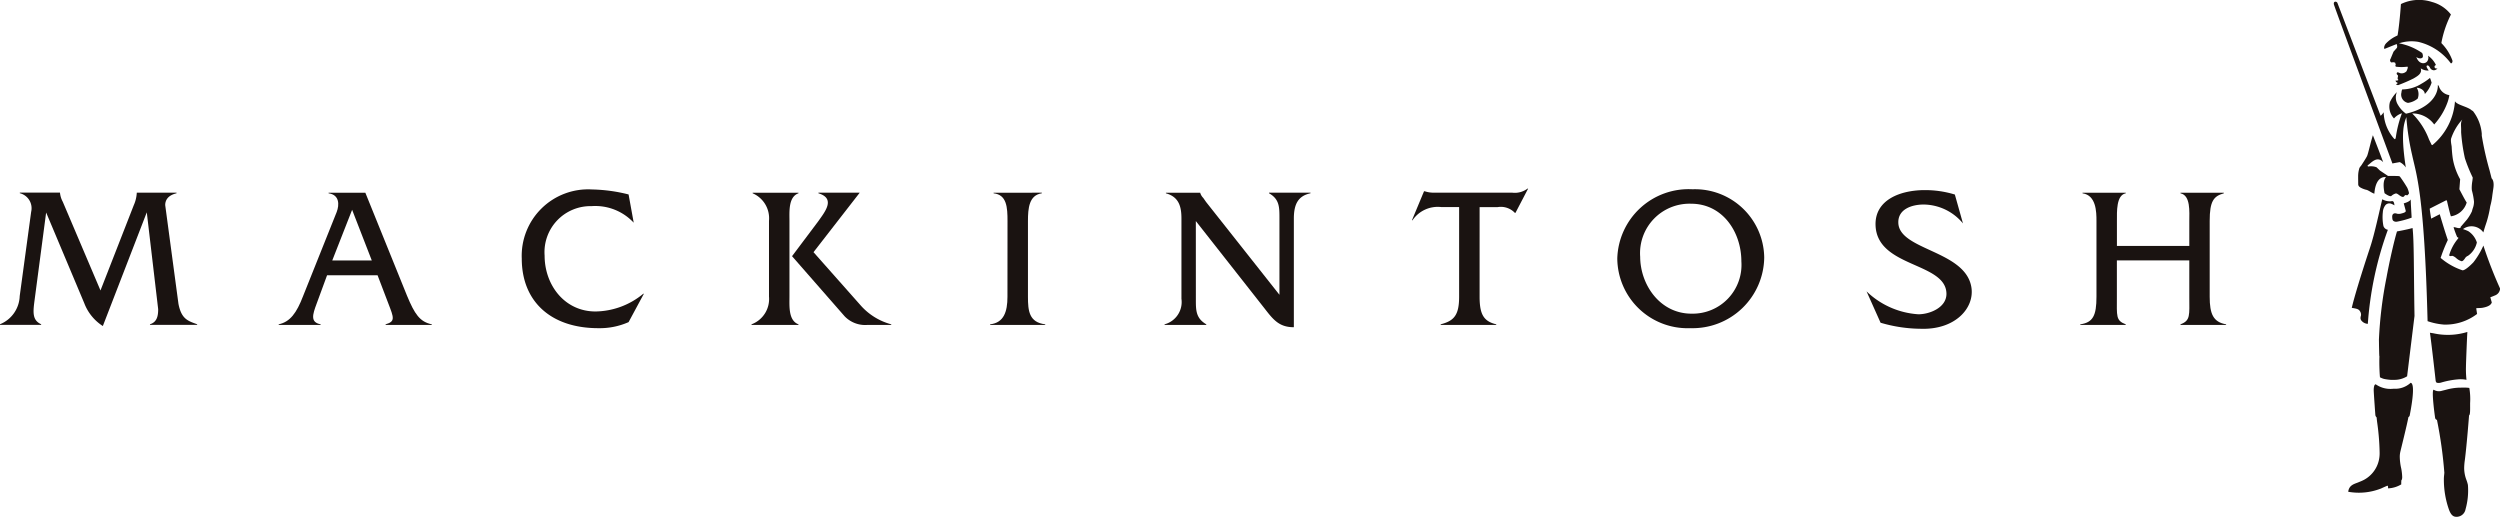 <svg xmlns="http://www.w3.org/2000/svg" width="237" height="49" viewBox="0 0 237 49">
  <g id="グループ_165" data-name="グループ 165" transform="translate(10094 13038)">
    <path id="パス_1432" data-name="パス 1432" d="M572.462,251.274s.047.189.047.2l-.019.151-.331.374-.283.683a.233.233,0,0,0,.062.332.545.545,0,0,0,.176-.016.832.832,0,0,1,.2.043l.053.172c.014.043-.053.1-.03.127a.277.277,0,0,0,.044.082,4.125,4.125,0,0,0,1.069,0c.167-.022-.064.437-.064.437a.636.636,0,0,1-.543.19c-.143-.037-.256-.112-.334-.085a.146.146,0,0,0,.006.224c.084.021.078.172.04.272a.215.215,0,0,0,.072.221.3.3,0,0,1-.271.046.209.209,0,0,0,.156.2c.058.025.035.148-.129.134a.251.251,0,0,0,.22.107,15.132,15.132,0,0,0,1.45-.627c.373-.216.642-.386.71-.68a.559.559,0,0,0-.028-.286,1.14,1.14,0,0,0,.762.206s-.37-.459-.114-.478c.106-.008.2.148.244.235a.426.426,0,0,0,.34.224.438.438,0,0,0,.359-.183c-.309.1-.372-.264-.141-.308a2.257,2.257,0,0,0-.756-.893.589.589,0,0,1-.075.536c-.2.27-.78.313-1.035-.415.211.184.587.187.624-.026a.639.639,0,0,0-.072-.35,5.649,5.649,0,0,0-2.193-.915,3.756,3.756,0,0,1,1.819-.141,5.38,5.38,0,0,1,3.087,2.025c.044.052.2-.051.157-.26a4.532,4.532,0,0,0-1.012-1.612.071.071,0,0,1-.028-.056v-.007l0-.022a9.985,9.985,0,0,1,.9-2.657,3.358,3.358,0,0,0-1.793-1.19,3.951,3.951,0,0,0-2.878.163l-.069.037c0,.01-.008.082-.008.082-.071,1.079-.2,2.256-.306,2.859,0,.024-.025.04-.052.055a3.3,3.3,0,0,0-1.062.748c-.215.253-.179.532-.116.5C571.445,251.687,571.666,251.587,572.462,251.274Zm-3.454,25.381a.565.565,0,0,1,.072.272.453.453,0,0,1-.037.187l-.016.126a.42.42,0,0,0,.084.247.833.833,0,0,0,.612.313v0a32.638,32.638,0,0,1,1.9-8.916.536.536,0,0,1-.42-.358,4.3,4.3,0,0,1-.055-1.321,1.163,1.163,0,0,1,.262-.678.521.521,0,0,1,.431-.143,1.491,1.491,0,0,1,.407.184c-.049-.459-.179-.415-.332-.386a1.434,1.434,0,0,1-.823-.192c-.258,1.042-.716,3.247-1.149,4.552-.875,2.633-1.546,4.862-1.742,5.742C568.712,276.37,568.872,276.4,569.008,276.654Zm4.772,6.735a2.139,2.139,0,0,1-1.606.559,2.429,2.429,0,0,1-1.706-.419c-.051.016-.125.042-.159.241a1.559,1.559,0,0,0-.028.311c0,.256.155,2.354.155,2.354a.37.37,0,0,0,.122.235s.025.305.057.517a22.772,22.772,0,0,1,.226,2.807,2.975,2.975,0,0,1-.061.687,2.8,2.8,0,0,1-1.677,2.028l-.375.154c-.407.148-.789.286-.864.855a5.7,5.7,0,0,0,3.069-.294l-.009.009.227-.106.39-.172a.064.064,0,0,1,.064,0,.072.072,0,0,1,.031.058s.006.16.011.183a2.632,2.632,0,0,0,1.246-.379,3.114,3.114,0,0,1,.01-.391s.073-.031.079-.289a5.314,5.314,0,0,0-.088-.806,5.273,5.273,0,0,1-.142-1.115,2.07,2.07,0,0,1,.043-.445c.076-.343.628-2.525.777-3.33a.252.252,0,0,0,.127-.184C573.725,286.284,574.317,283.462,573.78,283.389Zm-1.292-14.35c-.281.921-.726,2.893-.986,4.326a38.618,38.618,0,0,0-.727,5.929l.01.684.016.675c.006.1.008.153.008.18a.038.038,0,0,1,0,.017.008.008,0,0,1,.007-.005s.007.068.007.076v.016c-.005.034-.01.224-.01.481,0,.508.032,1.2.062,1.449a1.957,1.957,0,0,0,.378.152,4.8,4.8,0,0,0,.646.09h.3a2.271,2.271,0,0,0,1.249-.338c0-.03.7-5.715.7-5.717-.075-4.425-.038-7.061-.184-8.338C573.378,268.884,572.487,269.039,572.487,269.039Zm2.64-13.028a2.733,2.733,0,0,0,.642-1.076s-.082-.255-.082-.26a1.758,1.758,0,0,0-.072-.189,5.523,5.523,0,0,1-.819.556,3.465,3.465,0,0,1-1.814.534.782.782,0,0,0-.072.283.8.8,0,0,0,.62.994,1.854,1.854,0,0,0,.918-.406,1.161,1.161,0,0,0-.087-1.025C574.649,255.413,575.107,255.629,575.127,256.012Zm4.034,22.556a6.3,6.3,0,0,1-3.237.124l-.315-.048c.131.855.531,4.413.547,4.582a.414.414,0,0,0,.09.154.783.783,0,0,0,.407-.008,8,8,0,0,1,1.6-.307,2.79,2.79,0,0,1,.822.042,9.351,9.351,0,0,1-.049-1.265C579.03,281.425,579.14,278.743,579.161,278.568Zm.189,5.341s-.006-.022-.011-.035a4.027,4.027,0,0,0-.417-.031l-.552.007a5.357,5.357,0,0,0-1.242.2l-.369.092a.945.945,0,0,1-.792-.094c-.241-.01.114,2.544.134,2.659a.234.234,0,0,0,.175.2,41.069,41.069,0,0,1,.7,5.012l-.018.195a3.466,3.466,0,0,0-.027.488,8.54,8.54,0,0,0,.494,2.842c.22.571.464.671.783.646a.864.864,0,0,0,.776-.711,6.551,6.551,0,0,0,.226-2.312,3.642,3.642,0,0,0-.138-.462,3.2,3.2,0,0,1-.217-1.149,5.98,5.98,0,0,1,.064-.742c.192-1.489.4-4.238.4-4.238.123-.045.1-.608.1-1.163A6.289,6.289,0,0,0,579.35,283.909Zm-6.412-16.579a.861.861,0,0,1-.463.027.386.386,0,0,0-.269-.02c-.15.064-.186.194-.17.386.016.217.043.25.107.316a.444.444,0,0,0,.369.071,8.741,8.741,0,0,0,1.363-.376c0-.017-.07-1.238-.07-1.238l-.019-.506c-.044.231-.659.388-.659.388s.154.564.188.7C573.356,267.228,573.058,267.3,572.938,267.33Zm7.74,3.048a7.4,7.4,0,0,1-.945,1.586s-.711.763-1.031.763a6.155,6.155,0,0,1-2.079-1.178,15.205,15.205,0,0,1,.682-1.7c-.268-.751-.765-2.441-.765-2.441l-.813.418c0,.01-.16-.94-.132-.951l1.532-.778a.07.07,0,0,1,.1.052l.035.157c.124.544.309,1.275.339,1.3a1.833,1.833,0,0,0,1.476-1.253l.019-.058c-.075-.059-.693-1.254-.693-1.254h0s.07-.954.073-.942a6.181,6.181,0,0,1-.692-1.914,11.33,11.33,0,0,1-.113-1.181l-.027-.176a2.724,2.724,0,0,1-.047-.429l.01-.133a5.02,5.02,0,0,1,1.07-1.836c-.2.348-.09.571-.111,1.188v.008a16.713,16.713,0,0,0,.359,2.477,14.451,14.451,0,0,0,.715,1.773.149.149,0,0,1,.025.1l-.033.277a4.211,4.211,0,0,0-.061.639,2.073,2.073,0,0,0,.02.282l.022.077a6.2,6.2,0,0,1,.173.945l0,.086a1.752,1.752,0,0,1-.108.547c-.03.085-.059.187-.085.3a4.261,4.261,0,0,1-.47.78l-.608.71v.031a.366.366,0,0,0,.009.037c-.2.126-.532-.093-.674-.042a9.318,9.318,0,0,0,.352.952.072.072,0,0,1,.089.023l.012.041-.018.049a4.246,4.246,0,0,0-.854,1.6.184.184,0,0,0,.22.053.212.212,0,0,1,.16.015,1.126,1.126,0,0,1,.291.192,1.33,1.33,0,0,0,.5.291c.116.014.216-.112.313-.242a.583.583,0,0,1,.3-.268,2.089,2.089,0,0,0,.84-1.248.011.011,0,0,0,.009,0,.271.271,0,0,1-.022-.066,1.989,1.989,0,0,0-.792-1.019,4.093,4.093,0,0,0-.508-.2,1.37,1.37,0,0,1,1.932.316c.1-.369.21-.69.242-.789,0,0,.038-.116.083-.25a10.308,10.308,0,0,0,.328-1.447,6.45,6.45,0,0,0,.2-1.052l.09-.617a2.351,2.351,0,0,0,.031-.36c0-.449-.169-.585-.169-.585l-.029-.047c-.009-.051-.09-.355-.189-.746a29.033,29.033,0,0,1-.737-3.276l0-.183a4.05,4.05,0,0,0-.828-2.142.208.208,0,0,0-.1-.056c-.366-.372-1.425-.522-1.613-.887a5.928,5.928,0,0,1-2.116,4.138.067.067,0,0,1-.1-.011l-.244-.5a6.842,6.842,0,0,0-1.6-2.47,2.542,2.542,0,0,1,2.091,1.047,6.285,6.285,0,0,0,1.26-2.091,3.613,3.613,0,0,0,.175-.692,1.216,1.216,0,0,1-1-.873s-.072-.075-.09-.092c.037,1.042-.884,2.239-3.018,2.725a2.667,2.667,0,0,1-.752-.824,1.319,1.319,0,0,1-.113-1.221,3.176,3.176,0,0,0-.615.857.588.588,0,0,1-.035.056,1.64,1.64,0,0,0,.378,1.583,1.629,1.629,0,0,1,.751-.49,10.642,10.642,0,0,0-.573,2.241.752.752,0,0,1-.052.186.068.068,0,0,1-.04.026.053.053,0,0,1-.041-.015.3.3,0,0,1-.034-.026,3.937,3.937,0,0,1-.992-2.51c-.067.117-.28.358-.291.328l-4.088-10.679c-.077-.195-.427-.195-.331.155s5.506,14.957,5.54,15.052c.175-.036.691-.129.7-.129a1.556,1.556,0,0,1,.57.507c-.555-3.587-.09-4.321.051-4.78a23.135,23.135,0,0,0,.548,3.6c.377,1.795,1.153,3.519,1.465,15.751a6.276,6.276,0,0,0,1.557.325,4.953,4.953,0,0,0,3.135-1.008l-.082-.537c.123-.035.369-.008.619-.053.57-.107.792-.292.857-.5,0,0-.08-.279-.14-.492.133-.042.337-.132.452-.178a.735.735,0,0,0,.476-.646A40.124,40.124,0,0,1,580.678,270.378Zm-10.942-7.624c.29-.189.857-.939,1.443-.272-.291-.821-.947-2.48-.977-2.562-.232.731-.426,1.663-.546,1.96-.081.184-.5.819-.5.819-.138.226-.222.221-.272.475l-.008.03a2.538,2.538,0,0,0-.072.607s0,.206,0,.216.006.507.006.518l0,.024c0,.2.191.307.337.373a2.049,2.049,0,0,0,.484.163c.264.106.48.291.71.355.134-1.8,1.108-1.564,1.108-1.564-.326.319-.237,1.061-.141,1.519.081.06.49.352.639.267a1,1,0,0,1,.422-.241c.091-.013.194.059.309.145.139.1.3.21.419.175a.3.3,0,0,0,.1-.1l.058-.056a.16.16,0,0,1,.135,0,.108.108,0,0,0,.111-.013,1.094,1.094,0,0,0,.081-.094c.033-.052.043-.068.047-.076a2.258,2.258,0,0,0-.168-.522,12.413,12.413,0,0,0-.708-1.074c-.013,0-.095-.033-.088-.029-.075-.019-.947-.024-1.03-.019l-.764-.51-.321-.309a1.438,1.438,0,0,0-.768-.075.077.077,0,0,1-.078-.043A.075.075,0,0,1,569.737,262.754Z" transform="translate(-10439.253 -13285.1)" fill="#1a1311"/>
    <g id="グループ_164" data-name="グループ 164" transform="translate(-10094 -13020.114)">
      <path id="パス_1422" data-name="パス 1422" d="M283.209,272.668a3.318,3.318,0,0,0,.289-1.18v-.018h3.769v.056c-.851.2-1.073.687-1.073,1.123L287.449,282c.283,1.474.914,1.624,1.775,1.944v.058H284.75v-.058c.663-.21.777-.78.777-1.429l-1.08-9.183-4.166,10.778a4.441,4.441,0,0,1-1.761-2.168l-3.614-8.593-1.081,8.191c-.152,1.166-.288,2,.608,2.4v.058h-3.9v-.058a2.992,2.992,0,0,0,1.867-2.667l1.085-7.984a1.469,1.469,0,0,0-1.076-1.771v-.056h3.81v.018a2.265,2.265,0,0,0,.267.857l3.572,8.4Z" transform="translate(-270.532 -271.088)" fill="#1a1311"/>
      <path id="パス_1423" data-name="パス 1423" d="M310.46,279.3l-.987,2.686c-.4,1.067-.608,1.764.378,1.963v.058h-3.977v-.058c1.073-.236,1.693-1.05,2.325-2.708l3.175-7.943c.264-.685.264-1.632-.77-1.771v-.056h3.485l3.953,9.769c.721,1.732,1.2,2.465,2.347,2.708v.058h-4.379v-.058c.942-.272.777-.627.264-1.963l-1.025-2.686Zm2.376-6.209-1.882,4.8H314.7Z" transform="translate(-279.455 -271.088)" fill="#1a1311"/>
      <path id="パス_1424" data-name="パス 1424" d="M347.315,274.213a4.975,4.975,0,0,0-4-1.57,4.363,4.363,0,0,0-4.447,4.686c0,2.8,1.9,5.3,4.827,5.3a7.23,7.23,0,0,0,4.53-1.684h.055l-1.451,2.693a6.74,6.74,0,0,1-2.87.574c-4.484,0-7.257-2.517-7.257-6.6a6.3,6.3,0,0,1,6.668-6.55,15.238,15.238,0,0,1,3.459.473Z" transform="translate(-287.239 -270.987)" fill="#1a1311"/>
      <path id="パス_1425" data-name="パス 1425" d="M367.495,274.135a2.579,2.579,0,0,0-1.55-2.609v-.056h4.345v.056c-.969.343-.855,1.753-.855,2.609v7.185c0,.876-.114,2.266.855,2.628v.058h-4.453v-.058a2.563,2.563,0,0,0,1.658-2.628Zm4.674.039c.629-.894,1.669-2.152.012-2.648v-.056h3.9v.018l-4.366,5.62,4.425,4.994a5.907,5.907,0,0,0,2.945,1.846v.058h-2.273a2.7,2.7,0,0,1-2.145-.818l-4.987-5.7Z" transform="translate(-294.594 -271.088)" fill="#1a1311"/>
      <path id="パス_1426" data-name="パス 1426" d="M397.747,274.156c0-1.292-.063-2.492-1.32-2.63v-.056H401v.056c-1.208.175-1.315,1.408-1.315,2.63v7.179c0,1.343.107,2.426,1.638,2.612v.058H396.1v-.058c1.3-.148,1.642-1.195,1.642-2.612Z" transform="translate(-302.235 -271.088)" fill="#1a1311"/>
      <path id="パス_1427" data-name="パス 1427" d="M421.186,281.528c0,1.07-.019,1.829.988,2.42v.058h-3.955v-.058a2.189,2.189,0,0,0,1.6-2.42v-7.6c0-1.066-.193-2.05-1.473-2.4v-.056H421.6v.018a1.145,1.145,0,0,0,.286.475l.266.382,6.957,8.8v-7.224c0-1.066.016-1.829-.987-2.4v-.056h3.934v.056c-1.14.245-1.581.981-1.581,2.4v10.3c-1.381,0-1.938-.694-2.776-1.778l-6.516-8.287Z" transform="translate(-307.818 -271.088)" fill="#1a1311"/>
      <path id="パス_1428" data-name="パス 1428" d="M456.006,281.187c0,1.634.346,2.344,1.579,2.633v.058h-5.268v-.058c1.257-.325,1.748-.855,1.748-2.612v-8.5h-1.671a2.886,2.886,0,0,0-2.747,1.246h-.053l1.145-2.749h.061a2.673,2.673,0,0,0,.954.133h7.327a2,2,0,0,0,1.466-.382h.058l-1.2,2.3h-.055a1.827,1.827,0,0,0-1.633-.546h-1.71Z" transform="translate(-315.74 -270.961)" fill="#1a1311"/>
      <path id="パス_1429" data-name="パス 1429" d="M489.561,277.494a6.79,6.79,0,0,1-6.99,6.709,6.665,6.665,0,0,1-6.939-6.614,6.764,6.764,0,0,1,7.126-6.553A6.565,6.565,0,0,1,489.561,277.494Zm-11.759-.078c0,2.667,1.877,5.412,4.861,5.412a4.624,4.624,0,0,0,4.732-4.955c0-2.778-1.767-5.467-4.768-5.467A4.689,4.689,0,0,0,477.8,277.416Z" transform="translate(-322.313 -270.979)" fill="#1a1311"/>
      <path id="パス_1430" data-name="パス 1430" d="M516.383,274.3a4.894,4.894,0,0,0-3.729-1.793c-1.082,0-2.441.418-2.4,1.732.075,2.608,6.349,2.618,6.924,6.1.327,1.961-1.515,4.046-4.764,3.947a13.751,13.751,0,0,1-3.843-.573l-1.331-2.975a7.791,7.791,0,0,0,4.914,2.174c1.085,0,2.7-.646,2.662-1.98-.084-2.975-6.605-2.441-6.721-6.477-.068-2.4,2.357-3.315,4.675-3.315a9.621,9.621,0,0,1,2.843.42Z" transform="translate(-330.293 -271.004)" fill="#1a1311"/>
      <path id="パス_1431" data-name="パス 1431" d="M537.817,277.89v3.446c0,1.839-.114,2.25.839,2.612v.058h-4.309v-.058c1.2-.173,1.535-.821,1.535-2.612v-7.2c0-.855-.027-2.422-1.322-2.609v-.056h4.1v.056c-.91.172-.839,1.753-.839,2.63v2.361h6.862v-2.361c0-.877.136-2.426-.836-2.63v-.056h4.111v.056c-.958.269-1.342.722-1.342,2.609v7.2c0,1.627.334,2.4,1.558,2.612v.058h-4.327v-.058c.967-.362.836-.87.836-2.612V277.89Z" transform="translate(-337.137 -271.088)" fill="#1a1311"/>
    </g>
  </g>
</svg>
